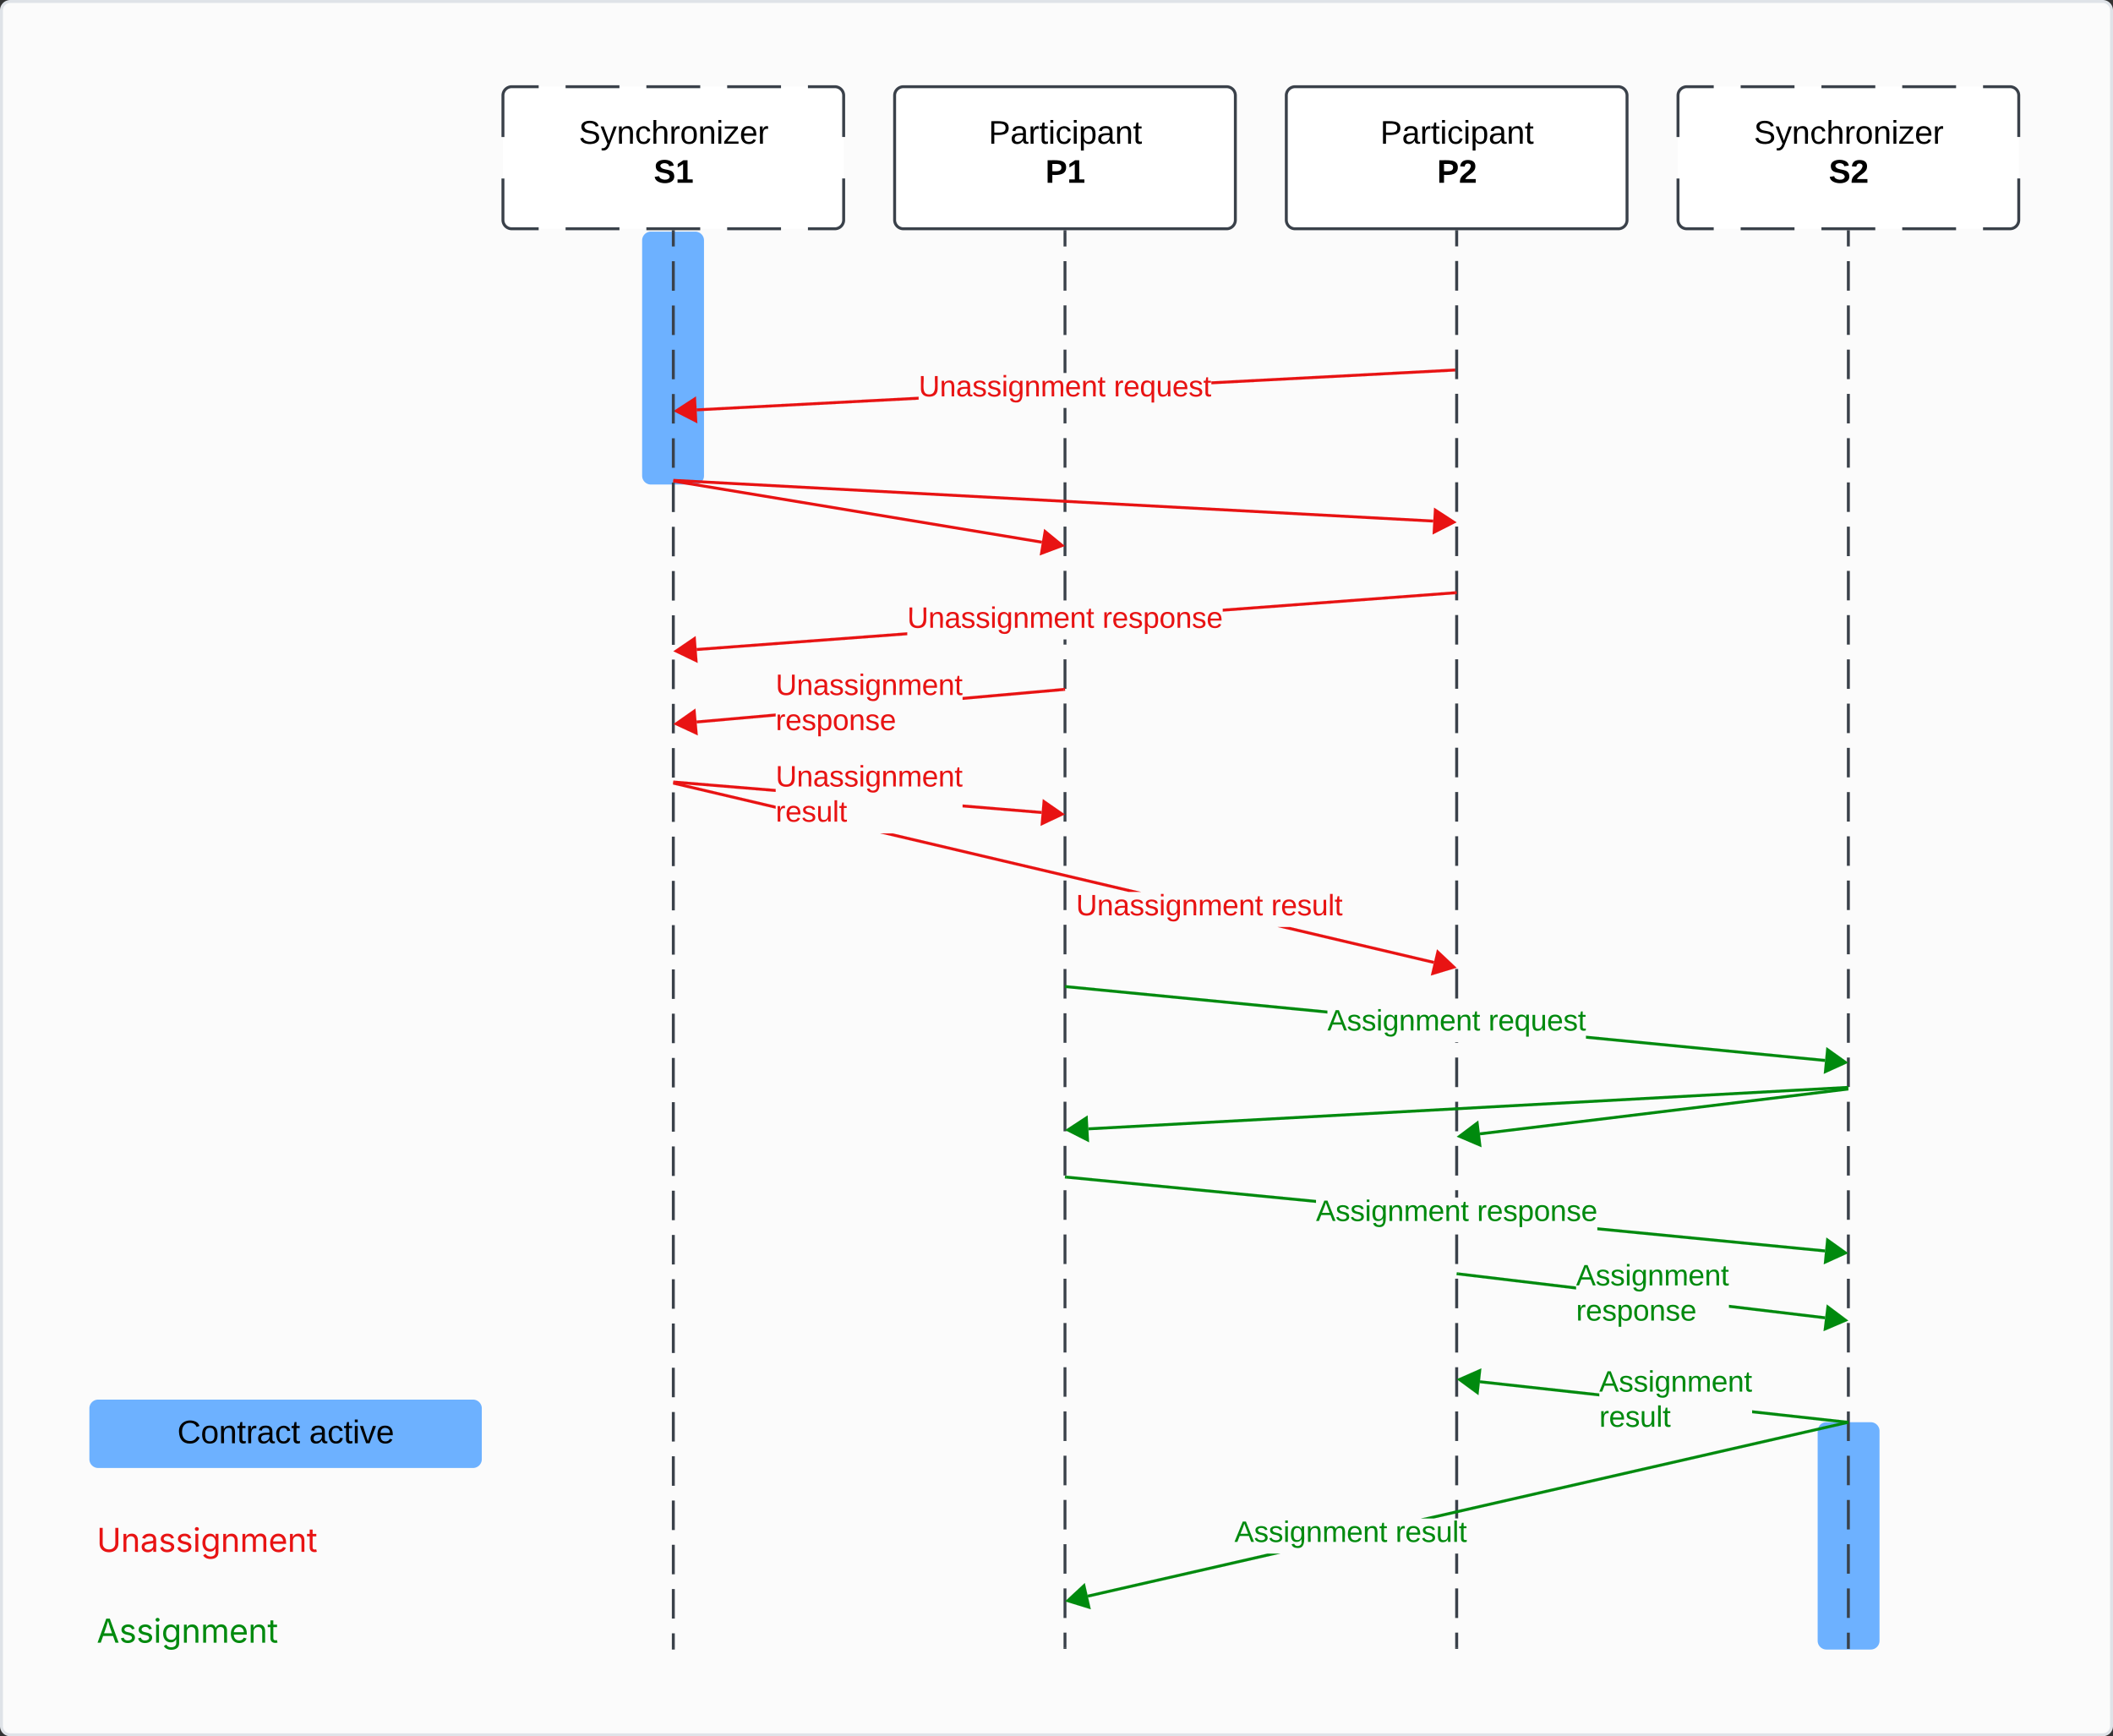 <svg xmlns="http://www.w3.org/2000/svg" xmlns:xlink="http://www.w3.org/1999/xlink" xmlns:lucid="lucid" width="1442" height="1184.92"><rect width="100%" height="100%" fill="#333333" stroke="none"/><g transform="translate(861 681.603)" lucid:page-tab-id="rZTpDx3kd0J_"><path d="M-860-674.6a6 6 0 0 1 6-6H574a6 6 0 0 1 6 6V496.32a6 6 0 0 1-6 6H-854a6 6 0 0 1-6-6z" stroke="#dfe3e8" stroke-width="2" fill="#fbfbfb"/><path d="M-800 279.57a6 6 0 0 1 6-6h255.8a6 6 0 0 1 6 6v34.66a6 6 0 0 1-6 6H-794a6 6 0 0 1-6-6z" stroke="#000" stroke-opacity="0" stroke-width="2" fill="#6db1ff"/><use xlink:href="#a" transform="matrix(1,0,0,1,-788,285.567) translate(48.019 17.778)"/><use xlink:href="#b" transform="matrix(1,0,0,1,-788,285.567) translate(138.019 17.778)"/><path d="M-800 352.4a6 6 0 0 1 6-6h204.6a6 6 0 0 1 6 6v33.73a6 6 0 0 1-6 6H-794a6 6 0 0 1-6-6z" fill="none"/><use xlink:href="#c" transform="matrix(1,0,0,1,-795,351.408) translate(0 26.084)"/><path d="M-800 414.36a6 6 0 0 1 6-6h168.45a6 6 0 0 1 6 6v33.73a6 6 0 0 1-6 6H-794a6 6 0 0 1-6-6z" fill="none"/><use xlink:href="#d" transform="matrix(1,0,0,1,-795,413.364) translate(0 26.084)"/><path d="M-250.47-616.43a6 6 0 0 1 6-6h220.53a6 6 0 0 1 6 6v84.96a6 6 0 0 1-6 6h-220.53a6 6 0 0 1-6-6z" stroke="#3a414a" stroke-width="2" fill="#fff"/><use xlink:href="#e" transform="matrix(1,0,0,1,-238.473,-610.427) translate(52.123 26.903)"/><use xlink:href="#f" transform="matrix(1,0,0,1,-238.473,-610.427) translate(90.92 53.569)"/><path d="M-517.78-616.43a6 6 0 0 1 6-6h220.53a6 6 0 0 1 6 6v84.96a6 6 0 0 1-6 6h-220.53a6 6 0 0 1-6-6z" fill="#fff"/><path d="M-475.02-622.43h36.75m18.38 0h36.76m18.38 0H-328m18.37 0h18.38a6 6 0 0 1 6 6v28.32m0 28.3v28.33a6 6 0 0 1-6 6h-18.38m-18.37 0h-36.76m-18.38 0h-36.75m-18.37 0h-36.75m-18.38 0h-18.38a6 6 0 0 1-6-6v-28.32m0-28.3v-28.33a6 6 0 0 1 6-6h18.38" stroke="#3a414a" stroke-width="2" fill="none"/><use xlink:href="#g" transform="matrix(1,0,0,1,-505.778,-610.427) translate(39.778 26.903)"/><use xlink:href="#h" transform="matrix(1,0,0,1,-505.778,-610.427) translate(90.92 53.569)"/><path d="M16.83-616.43a6 6 0 0 1 6-6h220.53a6 6 0 0 1 6 6v84.96a6 6 0 0 1-6 6H22.83a6 6 0 0 1-6-6z" stroke="#3a414a" stroke-width="2" fill="#fff"/><use xlink:href="#i" transform="matrix(1,0,0,1,28.833,-610.427) translate(52.123 26.903)"/><use xlink:href="#j" transform="matrix(1,0,0,1,28.833,-610.427) translate(90.92 53.569)"/><path d="M284.14-616.43a6 6 0 0 1 6-6h220.53a6 6 0 0 1 6 6v84.96a6 6 0 0 1-6 6H290.14a6 6 0 0 1-6-6z" fill="#fff"/><path d="M326.9-622.43h36.75m18.38 0h36.75m18.38 0h36.75m18.4 0h18.37a6 6 0 0 1 6 6v28.32m0 28.3v28.33a6 6 0 0 1-6 6H492.3m-18.4 0h-36.74m-18.38 0h-36.75m-18.38 0H326.9m-18.38 0h-18.38a6 6 0 0 1-6-6v-28.32m0-28.3v-28.33a6 6 0 0 1 6-6h18.38" stroke="#3a414a" stroke-width="2" fill="none"/><use xlink:href="#k" transform="matrix(1,0,0,1,296.138,-610.427) translate(39.778 26.903)"/><use xlink:href="#l" transform="matrix(1,0,0,1,296.138,-610.427) translate(90.92 53.569)"/><path d="M-386.56-523.53a6 6 0 0 1 6 6v160.6a6 6 0 0 1-6 6h-30.22a6 6 0 0 1-6-6v-160.6a6 6 0 0 1 6-6z" fill="#6db1ff"/><path d="M-234.1-408.87l-151.4 7.95-.1-1.94 151.5-7.96zm366.25-19.23l-166.47 8.74v-1.95l166.37-8.75z" stroke="#e81313" stroke-width=".05" fill="#e81313"/><path d="M133.15-428.15l-1.03.05-.1-1.94 1.03-.06z" stroke="#e81313" stroke-width=".05" fill="#e81313"/><path d="M-386.15-394.35l-13.37-6.8 12.58-8.18z" fill="#e81313"/><path d="M-385.1-392.7l-16.36-8.35 15.4-10zm-12.47-8.56l10.36 5.28-.62-11.6z" stroke="#e81313" stroke-width=".05" fill="#e81313"/><use xlink:href="#m" transform="matrix(1,0,0,1,-234.097,-427.087) translate(0 16)"/><use xlink:href="#n" transform="matrix(1,0,0,1,-234.097,-427.087) translate(133.167 16)"/><path d="M-133.23 442.7h-1.95v-10.06h1.95zm0-20.13h-1.95v-20.12h1.95zm0-30.2h-1.95v-20.12h1.95zm0-30.18h-1.95v-20.14h1.95zm0-30.2h-1.95v-20.13h1.95zm0-30.2h-1.95v-20.13h1.95zm0-30.2h-1.95V251.5h1.95zm0-30.18h-1.95V221.3h1.95zm0-30.2h-1.95V191.1h1.95zm0-30.2h-1.95V160.9h1.95zm0-30.18h-1.95V130.7h1.95zm0-30.2h-1.95v-20.12h1.95zm0-30.2h-1.95v-20.1l1.95-.02zm0-30.18h-1.95V40.13h1.95zm0-30.2h-1.95V9.95h1.95zm0-30.18h-1.95v-20.13h1.95zm0-30.2h-1.95v-20.13h1.95zm0-30.2h-1.95v-20.12h1.95zm0-30.18h-1.95v-20.13h1.95zm0-30.2h-1.95v-20.12h1.95zm0-30.2h-1.95v-20.12h1.95zm0-30.18h-1.95v-20.13h1.95zm0-30.2h-1.95v-20.12h1.95zm0-30.2h-1.95v-3.47h1.95zm0-30.18h-1.95V-292h1.95zm0-30.2h-1.95v-20.12h1.95zm0-30.2h-1.95v-20.1h1.95zm0-30.18h-1.95v-20.13h1.95zm0-30.2h-1.95v-10.45h1.95zm0-34.45h-1.95v-15.85h1.95zm0-25.92h-1.95v-20.13h1.95zm0-30.2h-1.95v-20.12h1.95zm0-30.18h-1.95v-10.07h1.95z" stroke="#3a414a" stroke-width=".05" fill="#3a414a"/><path d="M-133.23-523.44h-1.95v-1.03h1.95z" fill="#3a414a"/><path stroke="#3a414a" stroke-width=".05" fill="#3a414a"/><path d="M-133.23 443.7h-1.95v-1.02h1.95zM134.07 442.7h-1.95v-10.06h1.95zm0-20.13h-1.95v-20.13h1.95zm0-30.2h-1.95v-13.7h1.95zm0-37.7h-1.95v-12.6h1.95zm0-22.68h-1.95v-20.14h1.95zm0-30.2h-1.95v-20.13h1.95zm0-30.2h-1.95V251.5h1.95zm0-30.2h-1.95V221.3h1.95zm0-30.18h-1.95V191.1h1.95zm0-30.2h-1.95V160.9h1.95zm0-45.37h-1.95v-4.95h1.95zm0-15h-1.95V100.5h1.95zm0-30.2h-1.95V70.3h1.95zm0-30.2h-1.95V40.12h1.95zm0-30.2h-1.95v-.38h1.95zm0-30.2h-1.95v-20.12h1.95zm0-30.18h-1.95v-20.13h1.95zm0-30.2h-1.95v-20.13h1.95zm0-30.2h-1.95v-20.12h1.95zm0-30.18h-1.95v-20.14h1.95zm0-30.2h-1.95v-20.14h1.95zm0-30.2h-1.95v-20.13h1.95zm0-30.2h-1.95v-20.12h1.95zm0-30.2h-1.95v-20.12h1.95zm0-30.18h-1.95V-292h1.95zm0-30.2h-1.95v-20.13h1.95zm0-30.2h-1.95v-20.12h1.95zm0-30.18h-1.95v-20.13h1.95zm0-30.2h-1.95v-20.13h1.95zm0-30.2h-1.95v-20.12h1.95zm0-30.18h-1.95v-20.13h1.95zm0-30.2h-1.95v-20.13h1.95zm0-30.2h-1.95v-10.06h1.95z" stroke="#3a414a" stroke-width=".05" fill="#3a414a"/><path d="M134.07-523.47h-1.95v-1.03h1.95zM134.07 443.7h-1.95v-1.02h1.95z" stroke="#3a414a" stroke-width=".05" fill="#3a414a"/><path d="M415.67 289a6 6 0 0 1 6 6v143.14a6 6 0 0 1-6 6h-30.23a6 6 0 0 1-6-6V295a6 6 0 0 1 6-6z" fill="#6db1ff"/><path d="M-401.5-523.47v10.07m0 10.07v20.14m0 10.08v20.14m0 10.06v20.14m0 10.07v20.13m0 10.07v20.13m0 10.07v20.14m0 10.07v20.15m0 10.07v20.13m0 10.07v20.14m0 10.07v20.14m0 10.07v20.13m0 10.07v20.14m0 10.07v20.14m0 10.06v20.13m0 10.06v20.14m0 10.07v20.14m0 10.08V.1m0 10.08v20.14m0 10.07v20.13m0 10.06v20.13m0 10.07v20.14m0 10.07v20.15m0 10.06v20.15m0 10.07v20.14m0 10.07v20.13m0 10.07v20.14m0 10.07v20.14m0 10.07v20.13m0 10.07v20.14m0 10.06v20.14m0 10.07V423m0 10.07v10.07" stroke="#3a414a" stroke-width="2" fill="none"/><path d="M-400.54-523.44h-1.95v-1.03h1.96z" stroke="#3a414a" stroke-width=".05" fill="#3a414a"/><path d="M-401.5 443.1v1.04M400.4-523.5v10.07m0 10.06v20.13m0 10.07v20.13m0 10.06v20.13m0 10.06v20.14m0 10.07v20.14m0 10.06v20.13m0 10.06v20.12m0 10.07v20.12m0 10.06v20.13m0 10.08v20.13m0 10.07v20.13m0 10.06v20.13m0 10.06v20.13m0 10.05v20.13m0 10.06v20.13m0 10.07v20.13m0 10.06V-.14m0 10.07v20.13m0 10.06v20.13m0 10.06v20.14m0 10.07v20.14m0 10.06v20.13m0 10.06v20.12m0 10.07v20.12m0 10.06v20.13m0 10.08v20.13m0 10.07v20.13m0 10.06V332m0 10.06v20.13m0 10.05v20.13m0 10.06v20.13m0 10.07v10.06M400.4-523.47v-1.03M400.4 442.68v1.02" stroke="#3a414a" stroke-width="2" fill="none"/><path d="M-400.5-353.74L117.12-326M-400.5-353.74l-1-.06" stroke="#e81313" stroke-width="2" fill="none"/><path d="M131.1-325.25l-13.37 6.8.8-14.98z" stroke="#e81313" stroke-width="2" fill="#e81313"/><path d="M-400.53-353.15l250.55 41.57M-400.5-353.14l-1-.17" stroke="#e81313" stroke-width="2" fill="none"/><path d="M-136.18-309.3l-14.04 5.28 2.45-14.8z" stroke="#e81313" stroke-width="2" fill="#e81313"/><path d="M-241.88-248.12l-143.62 10.75-.14-1.95 143.76-10.75zm374.05-27.98l-158.7 11.88v-1.96l158.56-11.86z" stroke="#e81313" stroke-width=".05" fill="#e81313"/><path d="M133.17-276.17l-1.02.07-.15-1.94 1.02-.08z" stroke="#e81313" stroke-width=".05" fill="#e81313"/><path d="M-386-230.8l-13.52-6.5 12.4-8.45z" fill="#e81313"/><path d="M-384.9-229.18l-16.56-7.97 15.18-10.35zm-12.67-8.27l10.47 5.05-.87-11.6z" stroke="#e81313" stroke-width=".05" fill="#e81313"/><use xlink:href="#m" transform="matrix(1,0,0,1,-241.875,-269.148) translate(0 16)"/><use xlink:href="#o" transform="matrix(1,0,0,1,-241.875,-269.148) translate(133.167 16)"/><path d="M-331.67-192.68l-53.83 4.77-.17-1.95 54-4.78zm196.55-17.4l-68.94 6.1v-1.96l68.77-6.1z" stroke="#e81313" stroke-width=".05" fill="#e81313"/><path d="M-134.12-210.18l-1.02.1-.18-1.96 1.03-.1z" stroke="#e81313" stroke-width=".05" fill="#e81313"/><path d="M-385.92-181.32l-13.6-6.32 12.28-8.62z" fill="#e81313"/><path d="M-384.8-179.72l-16.66-7.75 15.04-10.56zm-12.78-8.1l10.54 4.9-1.03-11.57z" stroke="#e81313" stroke-width=".05" fill="#e81313"/><use xlink:href="#p" transform="matrix(1,0,0,1,-331.666,-223.311) translate(0 16)"/><use xlink:href="#q" transform="matrix(1,0,0,1,-331.666,-223.311) translate(0 40)"/><path d="M-150.06-128.1l-.16 1.95-53.84-4.45v-1.96zm-181.6-15.02v1.96l-68.94-5.7.16-1.94z" stroke="#e81313" stroke-width=".05" fill="#e81313"/><path d="M-400.4-148.8l-.17 1.94-1.02-.08.17-1.95z" stroke="#e81313" stroke-width=".05" fill="#e81313"/><path d="M-136.2-125.97l-13.57 6.4 1.24-14.95z" fill="#e81313"/><path d="M-134.26-125.8l-16.62 7.83 1.52-18.3zm-14.4 4.63l10.5-4.96-9.54-6.62z" stroke="#e81313" stroke-width=".05" fill="#e81313"/><use xlink:href="#p" transform="matrix(1,0,0,1,-331.666,-160.86) translate(0 16)"/><use xlink:href="#r" transform="matrix(1,0,0,1,-331.666,-160.86) translate(0 40)"/><path d="M117.76-25.74l-.45 1.9L10.95-48.92h8.5zM-82.36-72.92h-8.5l-169.4-39.94h8.5zm-249.3-58.78v2l-69.1-16.3.44-1.88z" stroke="#e81313" stroke-width=".05" fill="#e81313"/><path d="M-400.3-147.88l-.44 1.9-1-.24.45-1.9z" stroke="#e81313" stroke-width=".05" fill="#e81313"/><path d="M131.15-21.58l-14.36 4.32 3.43-14.6z" fill="#e81313"/><path d="M133.05-21.13l-17.6 5.3 4.22-17.9zm-14.93 2.45l11.13-3.35L120.8-30z" stroke="#e81313" stroke-width=".05" fill="#e81313"/><use xlink:href="#m" transform="matrix(1,0,0,1,-126.678,-72.92) translate(0 16)"/><use xlink:href="#s" transform="matrix(1,0,0,1,-126.678,-72.92) translate(133.167 16)"/><path d="M384.58 41.15l-.2 1.94-163.03-15.87v-1.96zM44.85 8.1v1.97L-133.3-7.26l.18-1.94z" stroke="#008a0e" stroke-width=".05" fill="#008a0e"/><path d="M-133.1-9.2l-.18 1.94-1.02-.1.2-1.94z" stroke="#008a0e" stroke-width=".05" fill="#008a0e"/><path d="M398.4 43.47l-13.64 6.2 1.45-14.92z" fill="#008a0e"/><path d="M400.35 43.66l-16.73 7.6L385.4 33zM385.9 48.1l10.57-4.82-9.46-6.76z" stroke="#008a0e" stroke-width=".05" fill="#008a0e"/><use xlink:href="#t" transform="matrix(1,0,0,1,44.847,5.669) translate(0 16)"/><use xlink:href="#u" transform="matrix(1,0,0,1,44.847,5.669) translate(109.889 16)"/><path d="M399.4 60.53L-118.24 88.8M399.38 60.54l1.02-.06" stroke="#008a0e" stroke-width="2" fill="none"/><path d="M-132.2 89.55l12.55-8.2.82 14.98z" stroke="#008a0e" stroke-width="2" fill="#008a0e"/><path d="M399.4 61.7L148.98 92.2M399.38 61.7l1.02-.12" stroke="#008a0e" stroke-width="2" fill="none"/><path d="M135.08 93.9l12-9.02 1.8 14.9z" stroke="#008a0e" stroke-width="2" fill="#008a0e"/><path d="M384.58 171.13l-.2 1.94-155.25-15.1V156zm-347.5-33.8v1.96l-170.4-16.58.2-1.94z" stroke="#008a0e" stroke-width=".05" fill="#008a0e"/><path d="M-133.1 120.78l-.18 1.94-1.02-.1.2-1.94z" stroke="#008a0e" stroke-width=".05" fill="#008a0e"/><path d="M398.4 173.45l-13.64 6.2 1.45-14.92z" fill="#008a0e"/><path d="M400.35 173.64l-16.73 7.6 1.78-18.28zm-14.46 4.43l10.57-4.8-9.46-6.76z" stroke="#008a0e" stroke-width=".05" fill="#008a0e"/><use xlink:href="#t" transform="matrix(1,0,0,1,37.069,135.651) translate(0 16)"/><use xlink:href="#v" transform="matrix(1,0,0,1,37.069,135.651) translate(109.889 16)"/><path d="M384.64 216.77l-.23 1.94-65.48-7.83v-1.97zm-170.06-20.35v1.96l-80.6-9.65.23-1.93z" stroke="#008a0e" stroke-width=".05" fill="#008a0e"/><path d="M134.23 186.8l-.23 1.94-1.02-.13.23-1.92z" stroke="#008a0e" stroke-width=".05" fill="#008a0e"/><path d="M398.42 219.4l-13.8 5.9 1.8-14.9z" fill="#008a0e"/><path d="M400.35 219.63l-16.9 7.24 2.2-18.25zm-14.55 4.12l10.68-4.58-9.3-6.96z" stroke="#008a0e" stroke-width=".05" fill="#008a0e"/><g><use xlink:href="#w" transform="matrix(1,0,0,1,214.583,179.643) translate(0 16)"/><use xlink:href="#x" transform="matrix(1,0,0,1,214.583,179.643) translate(0 40)"/></g><path d="M399.5 288.02l-.2 1.94-64.57-7.12v-1.96zm-169.1-18.64v1.96l-81.52-8.98.22-1.94z" stroke="#008a0e" stroke-width=".05" fill="#008a0e"/><path d="M400.5 288.13l-.2 1.94-1.02-.12.2-1.94z" stroke="#008a0e" stroke-width=".05" fill="#008a0e"/><path d="M147.18 268.73l-12.1-8.88 13.74-6.03z" fill="#008a0e"/><path d="M147.96 270.52l-14.8-10.88 16.8-7.4zm-10.94-10.45l9.37 6.88 1.26-11.56z" stroke="#008a0e" stroke-width=".05" fill="#008a0e"/><g><use xlink:href="#w" transform="matrix(1,0,0,1,230.398,252.108) translate(0 16)"/><use xlink:href="#y" transform="matrix(1,0,0,1,230.398,252.108) translate(0 40)"/></g><path d="M-118.4 408.65l-.44-1.9L3.9 378.68h8.75zm518.04-118.47l-282.04 64.5h-8.75l290.36-66.4z" stroke="#008a0e" stroke-width=".05" fill="#008a0e"/><path d="M400.62 289.95l-1 .23-.44-1.9 1-.23z" stroke="#008a0e" stroke-width=".05" fill="#008a0e"/><path d="M-117.92 415.23l-14.34-4.42 11-10.2z" fill="#008a0e"/><path d="M-116.6 416.66l-17.56-5.4 13.47-12.52zm-13.76-6.28l11.1 3.42-2.58-11.33z" stroke="#008a0e" stroke-width=".05" fill="#008a0e"/><g><use xlink:href="#t" transform="matrix(1,0,0,1,-18.581,354.676) translate(0 16)"/><use xlink:href="#z" transform="matrix(1,0,0,1,-18.581,354.676) translate(109.889 16)"/></g><defs><path d="M212-179c-10-28-35-45-73-45-59 0-87 40-87 99 0 60 29 101 89 101 43 0 62-24 78-52l27 14C228-24 195 4 139 4 59 4 22-46 18-125c-6-104 99-153 187-111 19 9 31 26 39 46" id="A"/><path d="M100-194c62-1 85 37 85 99 1 63-27 99-86 99S16-35 15-95c0-66 28-99 85-99zM99-20c44 1 53-31 53-75 0-43-8-75-51-75s-53 32-53 75 10 74 51 75" id="B"/><path d="M117-194c89-4 53 116 60 194h-32v-121c0-31-8-49-39-48C34-167 62-67 57 0H25l-1-190h30c1 10-1 24 2 32 11-22 29-35 61-36" id="C"/><path d="M59-47c-2 24 18 29 38 22v24C64 9 27 4 27-40v-127H5v-23h24l9-43h21v43h35v23H59v120" id="D"/><path d="M114-163C36-179 61-72 57 0H25l-1-190h30c1 12-1 29 2 39 6-27 23-49 58-41v29" id="E"/><path d="M141-36C126-15 110 5 73 4 37 3 15-17 15-53c-1-64 63-63 125-63 3-35-9-54-41-54-24 1-41 7-42 31l-33-3c5-37 33-52 76-52 45 0 72 20 72 64v82c-1 20 7 32 28 27v20c-31 9-61-2-59-35zM48-53c0 20 12 33 32 33 41-3 63-29 60-74-43 2-92-5-92 41" id="F"/><path d="M96-169c-40 0-48 33-48 73s9 75 48 75c24 0 41-14 43-38l32 2c-6 37-31 61-74 61-59 0-76-41-82-99-10-93 101-131 147-64 4 7 5 14 7 22l-32 3c-4-21-16-35-41-35" id="G"/><g id="a"><use transform="matrix(0.062,0,0,0.062,0,0)" xlink:href="#A"/><use transform="matrix(0.062,0,0,0.062,15.988,0)" xlink:href="#B"/><use transform="matrix(0.062,0,0,0.062,28.333,0)" xlink:href="#C"/><use transform="matrix(0.062,0,0,0.062,40.679,0)" xlink:href="#D"/><use transform="matrix(0.062,0,0,0.062,46.852,0)" xlink:href="#E"/><use transform="matrix(0.062,0,0,0.062,54.198,0)" xlink:href="#F"/><use transform="matrix(0.062,0,0,0.062,66.543,0)" xlink:href="#G"/><use transform="matrix(0.062,0,0,0.062,77.654,0)" xlink:href="#D"/></g><path d="M24-231v-30h32v30H24zM24 0v-190h32V0H24" id="H"/><path d="M108 0H70L1-190h34L89-25l56-165h34" id="I"/><path d="M100-194c63 0 86 42 84 106H49c0 40 14 67 53 68 26 1 43-12 49-29l28 8c-11 28-37 45-77 45C44 4 14-33 15-96c1-61 26-98 85-98zm52 81c6-60-76-77-97-28-3 7-6 17-6 28h103" id="J"/><g id="b"><use transform="matrix(0.062,0,0,0.062,0,0)" xlink:href="#F"/><use transform="matrix(0.062,0,0,0.062,12.346,0)" xlink:href="#G"/><use transform="matrix(0.062,0,0,0.062,23.457,0)" xlink:href="#D"/><use transform="matrix(0.062,0,0,0.062,29.63,0)" xlink:href="#H"/><use transform="matrix(0.062,0,0,0.062,34.506,0)" xlink:href="#I"/><use transform="matrix(0.062,0,0,0.062,45.617,0)" xlink:href="#J"/></g><path fill="#e81313" d="M763 24c-353 0-583-224-583-531v-983h190v968c0 214 149 370 393 370 243 0 391-156 391-370v-968h190v983c0 307-230 531-581 531" id="K"/><path fill="#e81313" d="M338-670V0H158v-1118h173l1 207c72-158 192-221 342-221 226 0 378 139 378 422V0H872v-695c0-172-96-275-252-275-161 0-282 109-282 300" id="L"/><path fill="#e81313" d="M471 26C259 26 90-98 90-318c0-256 228-303 435-329 202-27 287-16 287-108 0-139-79-219-234-219-161 0-248 86-283 164l-173-57c86-203 278-265 451-265 150 0 419 46 419 395V0H815v-152h-12C765-73 660 26 471 26zm31-159c199 0 310-134 310-271v-155c-30 35-226 55-295 64-131 17-246 59-246 186 0 116 97 176 231 176" id="M"/><path fill="#e81313" d="M538 24C308 24 148-78 108-271l171-41c32 123 123 178 257 178 156 0 256-77 256-169 0-77-54-128-164-154l-186-44c-203-48-300-148-300-305 0-192 176-326 414-326 230 0 351 112 402 269l-163 42c-31-80-94-158-238-158-133 0-233 69-233 162 0 83 57 129 188 160l169 40c203 48 298 149 298 302 0 196-179 339-441 339" id="N"/><path fill="#e81313" d="M158 0v-1118h180V0H158zm91-1301c-68 0-125-53-125-119s57-119 125-119c69 0 126 53 126 119s-57 119-126 119" id="O"/><path fill="#e81313" d="M611 442c-248 0-391-105-460-228l146-94c47 65 117 165 314 165 178 0 307-82 307-266v-224h-17C863-141 792-18 576-18c-268 0-472-195-472-546 0-346 197-568 476-568 216 0 288 133 326 193h17v-179h175V29c0 289-215 413-487 413zm-5-620c203 0 314-146 314-390 0-237-108-403-314-403-213 0-319 180-319 403 0 230 109 390 319 390" id="P"/><path fill="#e81313" d="M158 0v-1118h175l1 205c55-151 181-225 313-225 147 0 245 90 285 228 53-141 190-228 352-228 194 0 352 125 352 384V0h-181v-749c0-161-105-225-225-225-151 0-243 103-243 244V0H807v-767c0-124-93-207-219-207-131 0-250 92-250 270V0H158" id="Q"/><path fill="#e81313" d="M628 24c-324 0-524-230-524-574 0-343 198-582 503-582 237 0 487 146 487 559v75H286c9 234 145 362 343 362 132 0 231-58 273-172l174 48C1024-91 857 24 628 24zM287-650h624c-17-190-120-322-304-322-192 0-309 151-320 322" id="R"/><path fill="#e81313" d="M598-1118v154H368v674c0 100 37 144 132 144 23 0 62-6 92-12L629-6c-37 13-88 20-134 20-193 0-307-107-307-290v-688H20v-154h168v-266h180v266h230" id="S"/><g id="c"><use transform="matrix(0.011,0,0,0.011,0,0)" xlink:href="#K"/><use transform="matrix(0.011,0,0,0.011,16.536,0)" xlink:href="#L"/><use transform="matrix(0.011,0,0,0.011,29.666,0)" xlink:href="#M"/><use transform="matrix(0.011,0,0,0.011,42.144,0)" xlink:href="#N"/><use transform="matrix(0.011,0,0,0.011,53.874,0)" xlink:href="#N"/><use transform="matrix(0.011,0,0,0.011,65.603,0)" xlink:href="#O"/><use transform="matrix(0.011,0,0,0.011,70.985,0)" xlink:href="#P"/><use transform="matrix(0.011,0,0,0.011,84.614,0)" xlink:href="#L"/><use transform="matrix(0.011,0,0,0.011,97.743,0)" xlink:href="#Q"/><use transform="matrix(0.011,0,0,0.011,117.209,0)" xlink:href="#R"/><use transform="matrix(0.011,0,0,0.011,130.165,0)" xlink:href="#L"/><use transform="matrix(0.011,0,0,0.011,143.294,0)" xlink:href="#S"/></g><path fill="#008a0e" d="M52 0l541-1490h220L1361 0h-200l-149-416H398L254 0H52zm404-582h497c-103-290-145-390-251-756-108 377-145 460-246 756" id="T"/><path fill="#008a0e" d="M538 24C308 24 148-78 108-271l171-41c32 123 123 178 257 178 156 0 256-77 256-169 0-77-54-128-164-154l-186-44c-203-48-300-148-300-305 0-192 176-326 414-326 230 0 351 112 402 269l-163 42c-31-80-94-158-238-158-133 0-233 69-233 162 0 83 57 129 188 160l169 40c203 48 298 149 298 302 0 196-179 339-441 339" id="U"/><path fill="#008a0e" d="M158 0v-1118h180V0H158zm91-1301c-68 0-125-53-125-119s57-119 125-119c69 0 126 53 126 119s-57 119-126 119" id="V"/><path fill="#008a0e" d="M611 442c-248 0-391-105-460-228l146-94c47 65 117 165 314 165 178 0 307-82 307-266v-224h-17C863-141 792-18 576-18c-268 0-472-195-472-546 0-346 197-568 476-568 216 0 288 133 326 193h17v-179h175V29c0 289-215 413-487 413zm-5-620c203 0 314-146 314-390 0-237-108-403-314-403-213 0-319 180-319 403 0 230 109 390 319 390" id="W"/><path fill="#008a0e" d="M338-670V0H158v-1118h173l1 207c72-158 192-221 342-221 226 0 378 139 378 422V0H872v-695c0-172-96-275-252-275-161 0-282 109-282 300" id="X"/><path fill="#008a0e" d="M158 0v-1118h175l1 205c55-151 181-225 313-225 147 0 245 90 285 228 53-141 190-228 352-228 194 0 352 125 352 384V0h-181v-749c0-161-105-225-225-225-151 0-243 103-243 244V0H807v-767c0-124-93-207-219-207-131 0-250 92-250 270V0H158" id="Y"/><path fill="#008a0e" d="M628 24c-324 0-524-230-524-574 0-343 198-582 503-582 237 0 487 146 487 559v75H286c9 234 145 362 343 362 132 0 231-58 273-172l174 48C1024-91 857 24 628 24zM287-650h624c-17-190-120-322-304-322-192 0-309 151-320 322" id="Z"/><path fill="#008a0e" d="M598-1118v154H368v674c0 100 37 144 132 144 23 0 62-6 92-12L629-6c-37 13-88 20-134 20-193 0-307-107-307-290v-688H20v-154h168v-266h180v266h230" id="aa"/><g id="d"><use transform="matrix(0.011,0,0,0.011,0,0)" xlink:href="#T"/><use transform="matrix(0.011,0,0,0.011,15.332,0)" xlink:href="#U"/><use transform="matrix(0.011,0,0,0.011,27.062,0)" xlink:href="#U"/><use transform="matrix(0.011,0,0,0.011,38.791,0)" xlink:href="#V"/><use transform="matrix(0.011,0,0,0.011,44.173,0)" xlink:href="#W"/><use transform="matrix(0.011,0,0,0.011,57.802,0)" xlink:href="#X"/><use transform="matrix(0.011,0,0,0.011,70.931,0)" xlink:href="#Y"/><use transform="matrix(0.011,0,0,0.011,90.397,0)" xlink:href="#Z"/><use transform="matrix(0.011,0,0,0.011,103.353,0)" xlink:href="#X"/><use transform="matrix(0.011,0,0,0.011,116.482,0)" xlink:href="#aa"/></g><path d="M30-248c87 1 191-15 191 75 0 78-77 80-158 76V0H30v-248zm33 125c57 0 124 11 124-50 0-59-68-47-124-48v98" id="ab"/><path d="M115-194c55 1 70 41 70 98S169 2 115 4C84 4 66-9 55-30l1 105H24l-1-265h31l2 30c10-21 28-34 59-34zm-8 174c40 0 45-34 45-75s-6-73-45-74c-42 0-51 32-51 76 0 43 10 73 51 73" id="ac"/><g id="e"><use transform="matrix(0.062,0,0,0.062,0,0)" xlink:href="#ab"/><use transform="matrix(0.062,0,0,0.062,14.815,0)" xlink:href="#F"/><use transform="matrix(0.062,0,0,0.062,27.16,0)" xlink:href="#E"/><use transform="matrix(0.062,0,0,0.062,34.506,0)" xlink:href="#D"/><use transform="matrix(0.062,0,0,0.062,40.679,0)" xlink:href="#H"/><use transform="matrix(0.062,0,0,0.062,45.556,0)" xlink:href="#G"/><use transform="matrix(0.062,0,0,0.062,56.667,0)" xlink:href="#H"/><use transform="matrix(0.062,0,0,0.062,61.543,0)" xlink:href="#ac"/><use transform="matrix(0.062,0,0,0.062,73.889,0)" xlink:href="#F"/><use transform="matrix(0.062,0,0,0.062,86.235,0)" xlink:href="#C"/><use transform="matrix(0.062,0,0,0.062,98.58,0)" xlink:href="#D"/></g><path d="M24-248c93 1 206-16 204 79-1 75-69 88-152 82V0H24v-248zm52 121c47 0 100 7 100-41 0-47-54-39-100-39v80" id="ad"/><path d="M23 0v-37h61v-169l-59 37v-38l62-41h46v211h57V0H23" id="ae"/><g id="f"><use transform="matrix(0.062,0,0,0.062,0,0)" xlink:href="#ad"/><use transform="matrix(0.062,0,0,0.062,14.815,0)" xlink:href="#ae"/></g><path d="M185-189c-5-48-123-54-124 2 14 75 158 14 163 119 3 78-121 87-175 55-17-10-28-26-33-46l33-7c5 56 141 63 141-1 0-78-155-14-162-118-5-82 145-84 179-34 5 7 8 16 11 25" id="af"/><path d="M179-190L93 31C79 59 56 82 12 73V49c39 6 53-20 64-50L1-190h34L92-34l54-156h33" id="ag"/><path d="M106-169C34-169 62-67 57 0H25v-261h32l-1 103c12-21 28-36 61-36 89 0 53 116 60 194h-32v-121c2-32-8-49-39-48" id="ah"/><path d="M9 0v-24l116-142H16v-24h144v24L44-24h123V0H9" id="ai"/><g id="g"><use transform="matrix(0.062,0,0,0.062,0,0)" xlink:href="#af"/><use transform="matrix(0.062,0,0,0.062,14.815,0)" xlink:href="#ag"/><use transform="matrix(0.062,0,0,0.062,25.926,0)" xlink:href="#C"/><use transform="matrix(0.062,0,0,0.062,38.272,0)" xlink:href="#G"/><use transform="matrix(0.062,0,0,0.062,49.383,0)" xlink:href="#ah"/><use transform="matrix(0.062,0,0,0.062,61.728,0)" xlink:href="#E"/><use transform="matrix(0.062,0,0,0.062,69.074,0)" xlink:href="#B"/><use transform="matrix(0.062,0,0,0.062,81.42,0)" xlink:href="#C"/><use transform="matrix(0.062,0,0,0.062,93.765,0)" xlink:href="#H"/><use transform="matrix(0.062,0,0,0.062,98.642,0)" xlink:href="#ai"/><use transform="matrix(0.062,0,0,0.062,109.753,0)" xlink:href="#J"/><use transform="matrix(0.062,0,0,0.062,122.099,0)" xlink:href="#E"/></g><path d="M169-182c-1-43-94-46-97-3 18 66 151 10 154 114 3 95-165 93-204 36-6-8-10-19-12-30l50-8c3 46 112 56 116 5-17-69-150-10-154-114-4-87 153-88 188-35 5 8 8 18 10 28" id="aj"/><g id="h"><use transform="matrix(0.062,0,0,0.062,0,0)" xlink:href="#aj"/><use transform="matrix(0.062,0,0,0.062,14.815,0)" xlink:href="#ae"/></g><g id="i"><use transform="matrix(0.062,0,0,0.062,0,0)" xlink:href="#ab"/><use transform="matrix(0.062,0,0,0.062,14.815,0)" xlink:href="#F"/><use transform="matrix(0.062,0,0,0.062,27.16,0)" xlink:href="#E"/><use transform="matrix(0.062,0,0,0.062,34.506,0)" xlink:href="#D"/><use transform="matrix(0.062,0,0,0.062,40.679,0)" xlink:href="#H"/><use transform="matrix(0.062,0,0,0.062,45.556,0)" xlink:href="#G"/><use transform="matrix(0.062,0,0,0.062,56.667,0)" xlink:href="#H"/><use transform="matrix(0.062,0,0,0.062,61.543,0)" xlink:href="#ac"/><use transform="matrix(0.062,0,0,0.062,73.889,0)" xlink:href="#F"/><use transform="matrix(0.062,0,0,0.062,86.235,0)" xlink:href="#C"/><use transform="matrix(0.062,0,0,0.062,98.58,0)" xlink:href="#D"/></g><path d="M182-182c0 78-84 86-111 141h115V0H12c-6-101 99-100 120-180 1-22-12-31-33-32-23 0-32 14-35 34l-49-3c5-45 32-70 84-70 51 0 83 22 83 69" id="ak"/><g id="j"><use transform="matrix(0.062,0,0,0.062,0,0)" xlink:href="#ad"/><use transform="matrix(0.062,0,0,0.062,14.815,0)" xlink:href="#ak"/></g><g id="k"><use transform="matrix(0.062,0,0,0.062,0,0)" xlink:href="#af"/><use transform="matrix(0.062,0,0,0.062,14.815,0)" xlink:href="#ag"/><use transform="matrix(0.062,0,0,0.062,25.926,0)" xlink:href="#C"/><use transform="matrix(0.062,0,0,0.062,38.272,0)" xlink:href="#G"/><use transform="matrix(0.062,0,0,0.062,49.383,0)" xlink:href="#ah"/><use transform="matrix(0.062,0,0,0.062,61.728,0)" xlink:href="#E"/><use transform="matrix(0.062,0,0,0.062,69.074,0)" xlink:href="#B"/><use transform="matrix(0.062,0,0,0.062,81.42,0)" xlink:href="#C"/><use transform="matrix(0.062,0,0,0.062,93.765,0)" xlink:href="#H"/><use transform="matrix(0.062,0,0,0.062,98.642,0)" xlink:href="#ai"/><use transform="matrix(0.062,0,0,0.062,109.753,0)" xlink:href="#J"/><use transform="matrix(0.062,0,0,0.062,122.099,0)" xlink:href="#E"/></g><g id="l"><use transform="matrix(0.062,0,0,0.062,0,0)" xlink:href="#aj"/><use transform="matrix(0.062,0,0,0.062,14.815,0)" xlink:href="#ak"/></g><path fill="#e81313" d="M232-93c-1 65-40 97-104 97C67 4 28-28 28-90v-158h33c8 89-33 224 67 224 102 0 64-133 71-224h33v155" id="al"/><path fill="#e81313" d="M117-194c89-4 53 116 60 194h-32v-121c0-31-8-49-39-48C34-167 62-67 57 0H25l-1-190h30c1 10-1 24 2 32 11-22 29-35 61-36" id="am"/><path fill="#e81313" d="M141-36C126-15 110 5 73 4 37 3 15-17 15-53c-1-64 63-63 125-63 3-35-9-54-41-54-24 1-41 7-42 31l-33-3c5-37 33-52 76-52 45 0 72 20 72 64v82c-1 20 7 32 28 27v20c-31 9-61-2-59-35zM48-53c0 20 12 33 32 33 41-3 63-29 60-74-43 2-92-5-92 41" id="an"/><path fill="#e81313" d="M135-143c-3-34-86-38-87 0 15 53 115 12 119 90S17 21 10-45l28-5c4 36 97 45 98 0-10-56-113-15-118-90-4-57 82-63 122-42 12 7 21 19 24 35" id="ao"/><path fill="#e81313" d="M24-231v-30h32v30H24zM24 0v-190h32V0H24" id="ap"/><path fill="#e81313" d="M177-190C167-65 218 103 67 71c-23-6-38-20-44-43l32-5c15 47 100 32 89-28v-30C133-14 115 1 83 1 29 1 15-40 15-95c0-56 16-97 71-98 29-1 48 16 59 35 1-10 0-23 2-32h30zM94-22c36 0 50-32 50-73 0-42-14-75-50-75-39 0-46 34-46 75s6 73 46 73" id="aq"/><path fill="#e81313" d="M210-169c-67 3-38 105-44 169h-31v-121c0-29-5-50-35-48C34-165 62-65 56 0H25l-1-190h30c1 10-1 24 2 32 10-44 99-50 107 0 11-21 27-35 58-36 85-2 47 119 55 194h-31v-121c0-29-5-49-35-48" id="ar"/><path fill="#e81313" d="M100-194c63 0 86 42 84 106H49c0 40 14 67 53 68 26 1 43-12 49-29l28 8c-11 28-37 45-77 45C44 4 14-33 15-96c1-61 26-98 85-98zm52 81c6-60-76-77-97-28-3 7-6 17-6 28h103" id="as"/><path fill="#e81313" d="M59-47c-2 24 18 29 38 22v24C64 9 27 4 27-40v-127H5v-23h24l9-43h21v43h35v23H59v120" id="at"/><g id="m"><use transform="matrix(0.056,0,0,0.056,0,0)" xlink:href="#al"/><use transform="matrix(0.056,0,0,0.056,14.389,0)" xlink:href="#am"/><use transform="matrix(0.056,0,0,0.056,25.5,0)" xlink:href="#an"/><use transform="matrix(0.056,0,0,0.056,36.611,0)" xlink:href="#ao"/><use transform="matrix(0.056,0,0,0.056,46.611,0)" xlink:href="#ao"/><use transform="matrix(0.056,0,0,0.056,56.611,0)" xlink:href="#ap"/><use transform="matrix(0.056,0,0,0.056,61,0)" xlink:href="#aq"/><use transform="matrix(0.056,0,0,0.056,72.111,0)" xlink:href="#am"/><use transform="matrix(0.056,0,0,0.056,83.222,0)" xlink:href="#ar"/><use transform="matrix(0.056,0,0,0.056,99.833,0)" xlink:href="#as"/><use transform="matrix(0.056,0,0,0.056,110.944,0)" xlink:href="#am"/><use transform="matrix(0.056,0,0,0.056,122.056,0)" xlink:href="#at"/></g><path fill="#e81313" d="M114-163C36-179 61-72 57 0H25l-1-190h30c1 12-1 29 2 39 6-27 23-49 58-41v29" id="au"/><path fill="#e81313" d="M145-31C134-9 116 4 85 4 32 4 16-35 15-94c0-59 17-99 70-100 32-1 48 14 60 33 0-11-1-24 2-32h30l-1 268h-32zM93-21c41 0 51-33 51-76s-8-73-50-73c-40 0-46 35-46 75s5 74 45 74" id="av"/><path fill="#e81313" d="M84 4C-5 8 30-112 23-190h32v120c0 31 7 50 39 49 72-2 45-101 50-169h31l1 190h-30c-1-10 1-25-2-33-11 22-28 36-60 37" id="aw"/><g id="n"><use transform="matrix(0.056,0,0,0.056,0,0)" xlink:href="#au"/><use transform="matrix(0.056,0,0,0.056,6.611,0)" xlink:href="#as"/><use transform="matrix(0.056,0,0,0.056,17.722,0)" xlink:href="#av"/><use transform="matrix(0.056,0,0,0.056,28.833,0)" xlink:href="#aw"/><use transform="matrix(0.056,0,0,0.056,39.944,0)" xlink:href="#as"/><use transform="matrix(0.056,0,0,0.056,51.056,0)" xlink:href="#ao"/><use transform="matrix(0.056,0,0,0.056,61.056,0)" xlink:href="#at"/></g><path fill="#e81313" d="M115-194c55 1 70 41 70 98S169 2 115 4C84 4 66-9 55-30l1 105H24l-1-265h31l2 30c10-21 28-34 59-34zm-8 174c40 0 45-34 45-75s-6-73-45-74c-42 0-51 32-51 76 0 43 10 73 51 73" id="ax"/><path fill="#e81313" d="M100-194c62-1 85 37 85 99 1 63-27 99-86 99S16-35 15-95c0-66 28-99 85-99zM99-20c44 1 53-31 53-75 0-43-8-75-51-75s-53 32-53 75 10 74 51 75" id="ay"/><g id="o"><use transform="matrix(0.056,0,0,0.056,0,0)" xlink:href="#au"/><use transform="matrix(0.056,0,0,0.056,6.611,0)" xlink:href="#as"/><use transform="matrix(0.056,0,0,0.056,17.722,0)" xlink:href="#ao"/><use transform="matrix(0.056,0,0,0.056,27.722,0)" xlink:href="#ax"/><use transform="matrix(0.056,0,0,0.056,38.833,0)" xlink:href="#ay"/><use transform="matrix(0.056,0,0,0.056,49.944,0)" xlink:href="#am"/><use transform="matrix(0.056,0,0,0.056,61.056,0)" xlink:href="#ao"/><use transform="matrix(0.056,0,0,0.056,71.056,0)" xlink:href="#as"/></g><g id="p"><use transform="matrix(0.056,0,0,0.056,0,0)" xlink:href="#al"/><use transform="matrix(0.056,0,0,0.056,14.389,0)" xlink:href="#am"/><use transform="matrix(0.056,0,0,0.056,25.5,0)" xlink:href="#an"/><use transform="matrix(0.056,0,0,0.056,36.611,0)" xlink:href="#ao"/><use transform="matrix(0.056,0,0,0.056,46.611,0)" xlink:href="#ao"/><use transform="matrix(0.056,0,0,0.056,56.611,0)" xlink:href="#ap"/><use transform="matrix(0.056,0,0,0.056,61,0)" xlink:href="#aq"/><use transform="matrix(0.056,0,0,0.056,72.111,0)" xlink:href="#am"/><use transform="matrix(0.056,0,0,0.056,83.222,0)" xlink:href="#ar"/><use transform="matrix(0.056,0,0,0.056,99.833,0)" xlink:href="#as"/><use transform="matrix(0.056,0,0,0.056,110.944,0)" xlink:href="#am"/><use transform="matrix(0.056,0,0,0.056,122.056,0)" xlink:href="#at"/></g><g id="q"><use transform="matrix(0.056,0,0,0.056,0,0)" xlink:href="#au"/><use transform="matrix(0.056,0,0,0.056,6.611,0)" xlink:href="#as"/><use transform="matrix(0.056,0,0,0.056,17.722,0)" xlink:href="#ao"/><use transform="matrix(0.056,0,0,0.056,27.722,0)" xlink:href="#ax"/><use transform="matrix(0.056,0,0,0.056,38.833,0)" xlink:href="#ay"/><use transform="matrix(0.056,0,0,0.056,49.944,0)" xlink:href="#am"/><use transform="matrix(0.056,0,0,0.056,61.056,0)" xlink:href="#ao"/><use transform="matrix(0.056,0,0,0.056,71.056,0)" xlink:href="#as"/></g><path fill="#e81313" d="M24 0v-261h32V0H24" id="az"/><g id="r"><use transform="matrix(0.056,0,0,0.056,0,0)" xlink:href="#au"/><use transform="matrix(0.056,0,0,0.056,6.611,0)" xlink:href="#as"/><use transform="matrix(0.056,0,0,0.056,17.722,0)" xlink:href="#ao"/><use transform="matrix(0.056,0,0,0.056,27.722,0)" xlink:href="#aw"/><use transform="matrix(0.056,0,0,0.056,38.833,0)" xlink:href="#az"/><use transform="matrix(0.056,0,0,0.056,43.222,0)" xlink:href="#at"/></g><g id="s"><use transform="matrix(0.056,0,0,0.056,0,0)" xlink:href="#au"/><use transform="matrix(0.056,0,0,0.056,6.611,0)" xlink:href="#as"/><use transform="matrix(0.056,0,0,0.056,17.722,0)" xlink:href="#ao"/><use transform="matrix(0.056,0,0,0.056,27.722,0)" xlink:href="#aw"/><use transform="matrix(0.056,0,0,0.056,38.833,0)" xlink:href="#az"/><use transform="matrix(0.056,0,0,0.056,43.222,0)" xlink:href="#at"/></g><path fill="#008a0e" d="M205 0l-28-72H64L36 0H1l101-248h38L239 0h-34zm-38-99l-47-123c-12 45-31 82-46 123h93" id="aA"/><path fill="#008a0e" d="M135-143c-3-34-86-38-87 0 15 53 115 12 119 90S17 21 10-45l28-5c4 36 97 45 98 0-10-56-113-15-118-90-4-57 82-63 122-42 12 7 21 19 24 35" id="aB"/><path fill="#008a0e" d="M24-231v-30h32v30H24zM24 0v-190h32V0H24" id="aC"/><path fill="#008a0e" d="M177-190C167-65 218 103 67 71c-23-6-38-20-44-43l32-5c15 47 100 32 89-28v-30C133-14 115 1 83 1 29 1 15-40 15-95c0-56 16-97 71-98 29-1 48 16 59 35 1-10 0-23 2-32h30zM94-22c36 0 50-32 50-73 0-42-14-75-50-75-39 0-46 34-46 75s6 73 46 73" id="aD"/><path fill="#008a0e" d="M117-194c89-4 53 116 60 194h-32v-121c0-31-8-49-39-48C34-167 62-67 57 0H25l-1-190h30c1 10-1 24 2 32 11-22 29-35 61-36" id="aE"/><path fill="#008a0e" d="M210-169c-67 3-38 105-44 169h-31v-121c0-29-5-50-35-48C34-165 62-65 56 0H25l-1-190h30c1 10-1 24 2 32 10-44 99-50 107 0 11-21 27-35 58-36 85-2 47 119 55 194h-31v-121c0-29-5-49-35-48" id="aF"/><path fill="#008a0e" d="M100-194c63 0 86 42 84 106H49c0 40 14 67 53 68 26 1 43-12 49-29l28 8c-11 28-37 45-77 45C44 4 14-33 15-96c1-61 26-98 85-98zm52 81c6-60-76-77-97-28-3 7-6 17-6 28h103" id="aG"/><path fill="#008a0e" d="M59-47c-2 24 18 29 38 22v24C64 9 27 4 27-40v-127H5v-23h24l9-43h21v43h35v23H59v120" id="aH"/><g id="t"><use transform="matrix(0.056,0,0,0.056,0,0)" xlink:href="#aA"/><use transform="matrix(0.056,0,0,0.056,13.333,0)" xlink:href="#aB"/><use transform="matrix(0.056,0,0,0.056,23.333,0)" xlink:href="#aB"/><use transform="matrix(0.056,0,0,0.056,33.333,0)" xlink:href="#aC"/><use transform="matrix(0.056,0,0,0.056,37.722,0)" xlink:href="#aD"/><use transform="matrix(0.056,0,0,0.056,48.833,0)" xlink:href="#aE"/><use transform="matrix(0.056,0,0,0.056,59.944,0)" xlink:href="#aF"/><use transform="matrix(0.056,0,0,0.056,76.556,0)" xlink:href="#aG"/><use transform="matrix(0.056,0,0,0.056,87.667,0)" xlink:href="#aE"/><use transform="matrix(0.056,0,0,0.056,98.778,0)" xlink:href="#aH"/></g><path fill="#008a0e" d="M114-163C36-179 61-72 57 0H25l-1-190h30c1 12-1 29 2 39 6-27 23-49 58-41v29" id="aI"/><path fill="#008a0e" d="M145-31C134-9 116 4 85 4 32 4 16-35 15-94c0-59 17-99 70-100 32-1 48 14 60 33 0-11-1-24 2-32h30l-1 268h-32zM93-21c41 0 51-33 51-76s-8-73-50-73c-40 0-46 35-46 75s5 74 45 74" id="aJ"/><path fill="#008a0e" d="M84 4C-5 8 30-112 23-190h32v120c0 31 7 50 39 49 72-2 45-101 50-169h31l1 190h-30c-1-10 1-25-2-33-11 22-28 36-60 37" id="aK"/><g id="u"><use transform="matrix(0.056,0,0,0.056,0,0)" xlink:href="#aI"/><use transform="matrix(0.056,0,0,0.056,6.611,0)" xlink:href="#aG"/><use transform="matrix(0.056,0,0,0.056,17.722,0)" xlink:href="#aJ"/><use transform="matrix(0.056,0,0,0.056,28.833,0)" xlink:href="#aK"/><use transform="matrix(0.056,0,0,0.056,39.944,0)" xlink:href="#aG"/><use transform="matrix(0.056,0,0,0.056,51.056,0)" xlink:href="#aB"/><use transform="matrix(0.056,0,0,0.056,61.056,0)" xlink:href="#aH"/></g><path fill="#008a0e" d="M115-194c55 1 70 41 70 98S169 2 115 4C84 4 66-9 55-30l1 105H24l-1-265h31l2 30c10-21 28-34 59-34zm-8 174c40 0 45-34 45-75s-6-73-45-74c-42 0-51 32-51 76 0 43 10 73 51 73" id="aL"/><path fill="#008a0e" d="M100-194c62-1 85 37 85 99 1 63-27 99-86 99S16-35 15-95c0-66 28-99 85-99zM99-20c44 1 53-31 53-75 0-43-8-75-51-75s-53 32-53 75 10 74 51 75" id="aM"/><g id="v"><use transform="matrix(0.056,0,0,0.056,0,0)" xlink:href="#aI"/><use transform="matrix(0.056,0,0,0.056,6.611,0)" xlink:href="#aG"/><use transform="matrix(0.056,0,0,0.056,17.722,0)" xlink:href="#aB"/><use transform="matrix(0.056,0,0,0.056,27.722,0)" xlink:href="#aL"/><use transform="matrix(0.056,0,0,0.056,38.833,0)" xlink:href="#aM"/><use transform="matrix(0.056,0,0,0.056,49.944,0)" xlink:href="#aE"/><use transform="matrix(0.056,0,0,0.056,61.056,0)" xlink:href="#aB"/><use transform="matrix(0.056,0,0,0.056,71.056,0)" xlink:href="#aG"/></g><g id="w"><use transform="matrix(0.056,0,0,0.056,0,0)" xlink:href="#aA"/><use transform="matrix(0.056,0,0,0.056,13.333,0)" xlink:href="#aB"/><use transform="matrix(0.056,0,0,0.056,23.333,0)" xlink:href="#aB"/><use transform="matrix(0.056,0,0,0.056,33.333,0)" xlink:href="#aC"/><use transform="matrix(0.056,0,0,0.056,37.722,0)" xlink:href="#aD"/><use transform="matrix(0.056,0,0,0.056,48.833,0)" xlink:href="#aE"/><use transform="matrix(0.056,0,0,0.056,59.944,0)" xlink:href="#aF"/><use transform="matrix(0.056,0,0,0.056,76.556,0)" xlink:href="#aG"/><use transform="matrix(0.056,0,0,0.056,87.667,0)" xlink:href="#aE"/><use transform="matrix(0.056,0,0,0.056,98.778,0)" xlink:href="#aH"/></g><g id="x"><use transform="matrix(0.056,0,0,0.056,0,0)" xlink:href="#aI"/><use transform="matrix(0.056,0,0,0.056,6.611,0)" xlink:href="#aG"/><use transform="matrix(0.056,0,0,0.056,17.722,0)" xlink:href="#aB"/><use transform="matrix(0.056,0,0,0.056,27.722,0)" xlink:href="#aL"/><use transform="matrix(0.056,0,0,0.056,38.833,0)" xlink:href="#aM"/><use transform="matrix(0.056,0,0,0.056,49.944,0)" xlink:href="#aE"/><use transform="matrix(0.056,0,0,0.056,61.056,0)" xlink:href="#aB"/><use transform="matrix(0.056,0,0,0.056,71.056,0)" xlink:href="#aG"/></g><path fill="#008a0e" d="M24 0v-261h32V0H24" id="aN"/><g id="y"><use transform="matrix(0.056,0,0,0.056,0,0)" xlink:href="#aI"/><use transform="matrix(0.056,0,0,0.056,6.611,0)" xlink:href="#aG"/><use transform="matrix(0.056,0,0,0.056,17.722,0)" xlink:href="#aB"/><use transform="matrix(0.056,0,0,0.056,27.722,0)" xlink:href="#aK"/><use transform="matrix(0.056,0,0,0.056,38.833,0)" xlink:href="#aN"/><use transform="matrix(0.056,0,0,0.056,43.222,0)" xlink:href="#aH"/></g><g id="z"><use transform="matrix(0.056,0,0,0.056,0,0)" xlink:href="#aI"/><use transform="matrix(0.056,0,0,0.056,6.611,0)" xlink:href="#aG"/><use transform="matrix(0.056,0,0,0.056,17.722,0)" xlink:href="#aB"/><use transform="matrix(0.056,0,0,0.056,27.722,0)" xlink:href="#aK"/><use transform="matrix(0.056,0,0,0.056,38.833,0)" xlink:href="#aN"/><use transform="matrix(0.056,0,0,0.056,43.222,0)" xlink:href="#aH"/></g></defs></g></svg>